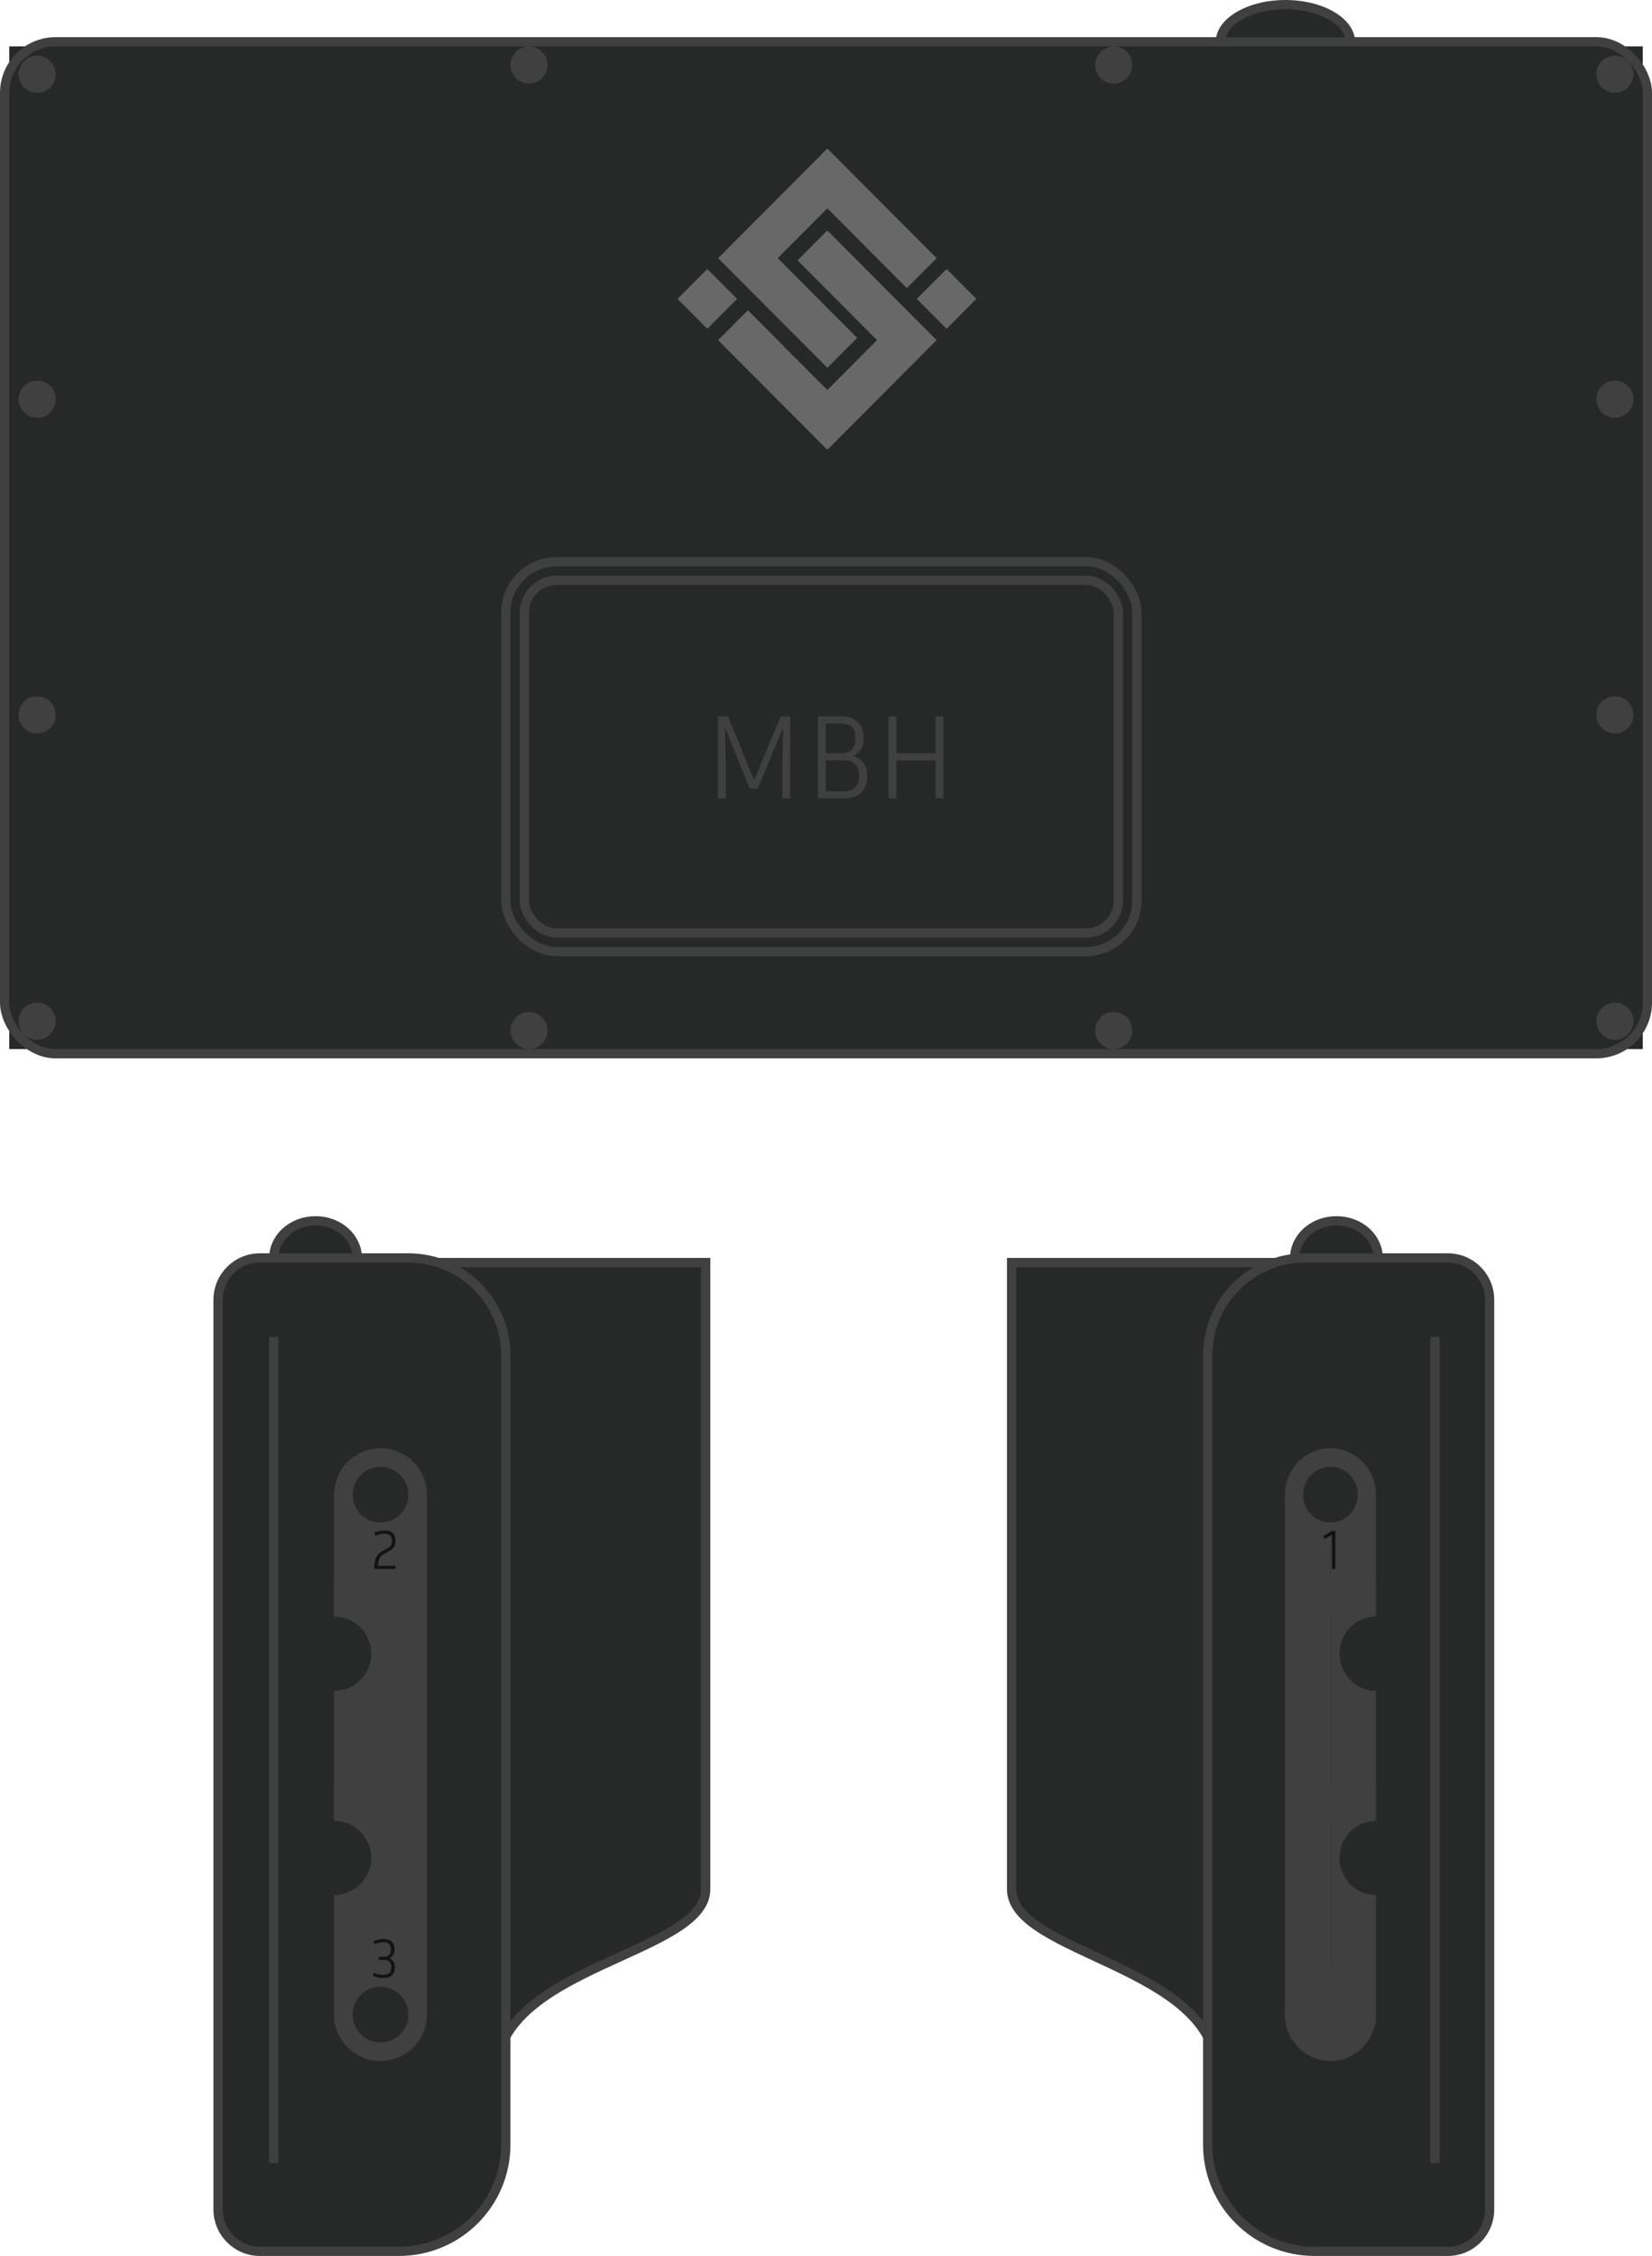 <svg width="178" height="243" viewBox="0 0 178 243" fill="none" xmlns="http://www.w3.org/2000/svg">
<path d="M138.5 0.5C140.496 0.5 142.279 0.987 143.546 1.747C144.823 2.513 145.5 3.502 145.5 4.5C145.5 5.498 144.823 6.487 143.546 7.253C142.279 8.013 140.496 8.5 138.5 8.5C136.504 8.5 134.721 8.013 133.454 7.253C132.177 6.487 131.5 5.498 131.5 4.5C131.5 3.502 132.177 2.513 133.454 1.747C134.721 0.987 136.504 0.5 138.5 0.5Z" fill="#262928" stroke="#404040"/>
<rect x="1" y="5" width="176" height="108" fill="#262928"/>
<rect x="0.5" y="4.5" width="177" height="109" rx="5.5" fill="#262928" stroke="#404040"/>
<rect x="54.5" y="60.5" width="68" height="42" rx="5.5" fill="#262928" stroke="#404040"/>
<rect x="56.5" y="62.5" width="64" height="38" rx="3.5" fill="#262928" stroke="#404040"/>
<path d="M101.99 28.973L98.779 32.194L101.99 35.415L105.201 32.194L101.99 28.973Z" fill="#686868"/>
<path d="M76.211 28.974L73 32.195L76.211 35.416L79.422 32.195L76.211 28.974Z" fill="#686868"/>
<path d="M92.357 36.4L83.794 27.811L89.146 22.442L97.709 31.032L100.921 27.811L89.146 16L77.372 27.811L89.146 39.621L92.357 36.4Z" fill="#686868"/>
<path d="M85.934 28.05L94.498 36.64L89.145 42.008L80.582 33.419L77.371 36.64L89.145 48.45L100.92 36.64L89.145 24.829L85.934 28.05Z" fill="#686868"/>
<circle cx="4" cy="8" r="2" fill="#404040"/>
<circle cx="57" cy="7" r="2" fill="#404040"/>
<circle cx="120" cy="7" r="2" fill="#404040"/>
<circle cx="174" cy="8" r="2" fill="#404040"/>
<circle cx="4" cy="110" r="2" fill="#404040"/>
<circle cx="57" cy="111" r="2" fill="#404040"/>
<circle cx="120" cy="111" r="2" fill="#404040"/>
<circle cx="174" cy="110" r="2" fill="#404040"/>
<circle cx="174" cy="77" r="2" fill="#404040"/>
<circle cx="174" cy="43" r="2" fill="#404040"/>
<circle cx="4" cy="77" r="2" fill="#404040"/>
<circle cx="4" cy="43" r="2" fill="#404040"/>
<path d="M78.433 77.16L81.254 84.037L84.127 77.16H85.141V86H84.296V81.944L84.387 78.382L81.644 84.96H80.799L78.108 78.356L78.199 81.944V86H77.354V77.16H78.433ZM88.132 86V77.16H90.667C91.43 77.16 92.015 77.364 92.422 77.771C92.838 78.178 93.046 78.724 93.046 79.409V79.643C93.046 80.059 92.951 80.423 92.76 80.735C92.57 81.038 92.288 81.272 91.915 81.437C92.409 81.576 92.786 81.818 93.046 82.165C93.306 82.512 93.436 82.936 93.436 83.439V83.673C93.436 84.375 93.224 84.938 92.799 85.363C92.374 85.788 91.772 86 90.992 86H88.132ZM90.667 77.927H88.977V81.125H90.667C91.161 81.125 91.534 80.995 91.785 80.735C92.037 80.466 92.162 80.102 92.162 79.643V79.409C92.162 78.95 92.037 78.59 91.785 78.33C91.534 78.061 91.161 77.927 90.667 77.927ZM90.992 81.892H88.977V85.233H90.992C91.504 85.233 91.889 85.094 92.149 84.817C92.418 84.54 92.552 84.158 92.552 83.673V83.439C92.552 82.962 92.418 82.585 92.149 82.308C91.889 82.031 91.504 81.892 90.992 81.892ZM100.807 86V81.905H96.582V86H95.737V77.16H96.582V81.138H100.807V77.16H101.652V86H100.807Z" fill="#404040"/>
<path d="M34 131.5C36.536 131.5 38.5 133.339 38.5 135.5C38.5 137.661 36.536 139.5 34 139.5C31.464 139.5 29.5 137.661 29.5 135.5C29.5 133.339 31.464 131.5 34 131.5Z" fill="#262928" stroke="#404040"/>
<path d="M76.036 203.5C76.036 210.5 53.5 211.794 53.5 223.294C53.5 234.794 44.945 136 44.945 136L76.036 136V203.5Z" fill="#262928" stroke="#404040"/>
<path d="M28 135.5H44C49.799 135.5 54.5 140.201 54.5 146V231C54.5 237.351 49.351 242.5 43 242.5H28C25.515 242.5 23.5 240.485 23.5 238V140C23.5 137.515 25.515 135.5 28 135.5Z" fill="#262928" stroke="#404040"/>
<line x1="29.5" y1="144" x2="29.5" y2="233" stroke="#404040"/>
<circle cx="41" cy="161" r="5" fill="#404040"/>
<circle cx="41" cy="217" r="5" fill="#404040"/>
<rect x="41" y="161" width="5" height="56" fill="#404040"/>
<path d="M36 161H41V174H36V161Z" fill="#404040"/>
<path d="M41 196H36V182.126C38.209 182.126 40 180.335 40 178.126C40 175.917 38.209 174.126 36 174.126V170H41V196Z" fill="#404040"/>
<path d="M41 218H36V204.126C38.209 204.126 40 202.335 40 200.126C40 197.917 38.209 196.126 36 196.126V192H41V218Z" fill="#404040"/>
<path d="M42.594 169H40.356V168.718C40.356 168.258 40.434 167.902 40.59 167.65C40.75 167.394 40.948 167.204 41.184 167.08L41.562 166.882C41.698 166.81 41.816 166.738 41.916 166.666C42.016 166.594 42.092 166.51 42.144 166.414C42.2 166.314 42.228 166.19 42.228 166.042V165.94C42.228 165.668 42.156 165.478 42.012 165.37C41.868 165.258 41.668 165.202 41.412 165.202C41.276 165.202 41.126 165.218 40.962 165.25C40.802 165.282 40.634 165.338 40.458 165.418L40.326 165.106C40.51 165.018 40.696 164.956 40.884 164.92C41.072 164.88 41.248 164.86 41.412 164.86C41.828 164.86 42.13 164.956 42.318 165.148C42.51 165.336 42.606 165.6 42.606 165.94V166.042C42.606 166.254 42.566 166.43 42.486 166.57C42.406 166.71 42.302 166.828 42.174 166.924C42.046 167.016 41.908 167.1 41.76 167.176L41.382 167.374C41.162 167.49 41 167.652 40.896 167.86C40.796 168.068 40.742 168.334 40.734 168.658H42.594V169Z" fill="#131313"/>
<path d="M42.553 211.962C42.553 212.302 42.449 212.57 42.241 212.766C42.037 212.962 41.719 213.06 41.287 213.06C41.111 213.06 40.925 213.04 40.729 213C40.537 212.96 40.347 212.896 40.159 212.808L40.279 212.496C40.467 212.584 40.643 212.644 40.807 212.676C40.975 212.704 41.135 212.718 41.287 212.718C41.555 212.718 41.767 212.66 41.923 212.544C42.079 212.428 42.157 212.234 42.157 211.962V211.86C42.157 211.628 42.093 211.444 41.965 211.308C41.837 211.172 41.637 211.104 41.365 211.104H40.789V210.774H41.365C41.625 210.774 41.815 210.708 41.935 210.576C42.055 210.444 42.115 210.266 42.115 210.042V209.958C42.115 209.686 42.041 209.492 41.893 209.376C41.749 209.26 41.553 209.202 41.305 209.202C41.165 209.202 41.017 209.218 40.861 209.25C40.709 209.282 40.545 209.338 40.369 209.418L40.237 209.106C40.417 209.022 40.597 208.96 40.777 208.92C40.961 208.88 41.137 208.86 41.305 208.86C41.717 208.86 42.021 208.958 42.217 209.154C42.413 209.35 42.511 209.618 42.511 209.958V210.042C42.511 210.25 42.463 210.432 42.367 210.588C42.271 210.74 42.135 210.856 41.959 210.936C42.143 211.016 42.287 211.136 42.391 211.296C42.499 211.452 42.553 211.64 42.553 211.86V211.962Z" fill="#131313"/>
<circle cx="41" cy="217" r="3" fill="#262928"/>
<circle cx="41" cy="161" r="3" fill="#262928"/>
<path d="M144 131.5C141.464 131.5 139.5 133.339 139.5 135.5C139.5 137.661 141.464 139.5 144 139.5C146.536 139.5 148.5 137.661 148.5 135.5C148.5 133.339 146.536 131.5 144 131.5Z" fill="#262928" stroke="#404040"/>
<path d="M109 203.5C109 210.5 131.096 211.794 131.096 223.294C131.096 234.794 139.484 136 139.484 136L109 136V203.5Z" fill="#262928" stroke="#404040"/>
<path d="M156 135.5H140.625C134.826 135.5 130.125 140.201 130.125 146V231C130.125 237.351 135.274 242.5 141.625 242.5H156C158.485 242.5 160.5 240.485 160.5 238V140C160.5 137.515 158.485 135.5 156 135.5Z" fill="#262928" stroke="#404040"/>
<line y1="-0.5" x2="89" y2="-0.5" transform="matrix(4.28576e-08 1 1 -4.45822e-08 155.117 144)" stroke="#404040"/>
<ellipse cx="4.902" cy="5" rx="4.902" ry="5" transform="matrix(-1 0 0 1 148.254 156)" fill="#404040"/>
<ellipse cx="4.902" cy="5" rx="4.902" ry="5" transform="matrix(-1 0 0 1 148.254 212)" fill="#404040"/>
<rect width="4.902" height="56" transform="matrix(-1 0 0 1 143.352 161)" fill="#404040"/>
<path d="M148.254 161H143.352V174H148.254V161Z" fill="#404040"/>
<path d="M143.352 196H148.254V182.126C146.088 182.126 144.332 180.335 144.332 178.126C144.332 175.917 146.088 174.126 148.254 174.126V170H143.352V196Z" fill="#404040"/>
<path d="M143.352 218H148.254V204.126C146.088 204.126 144.332 202.335 144.332 200.126C144.332 197.917 146.088 196.126 148.254 196.126V192H143.352V218Z" fill="#404040"/>
<ellipse cx="2.941" cy="3" rx="2.941" ry="3" transform="matrix(-1 0 0 1 146.293 158)" fill="#262928"/>
<path d="M142.569 165.472L143.499 164.92H143.889V169H143.511V165.31L142.743 165.76L142.569 165.472Z" fill="#131313"/>
</svg>
